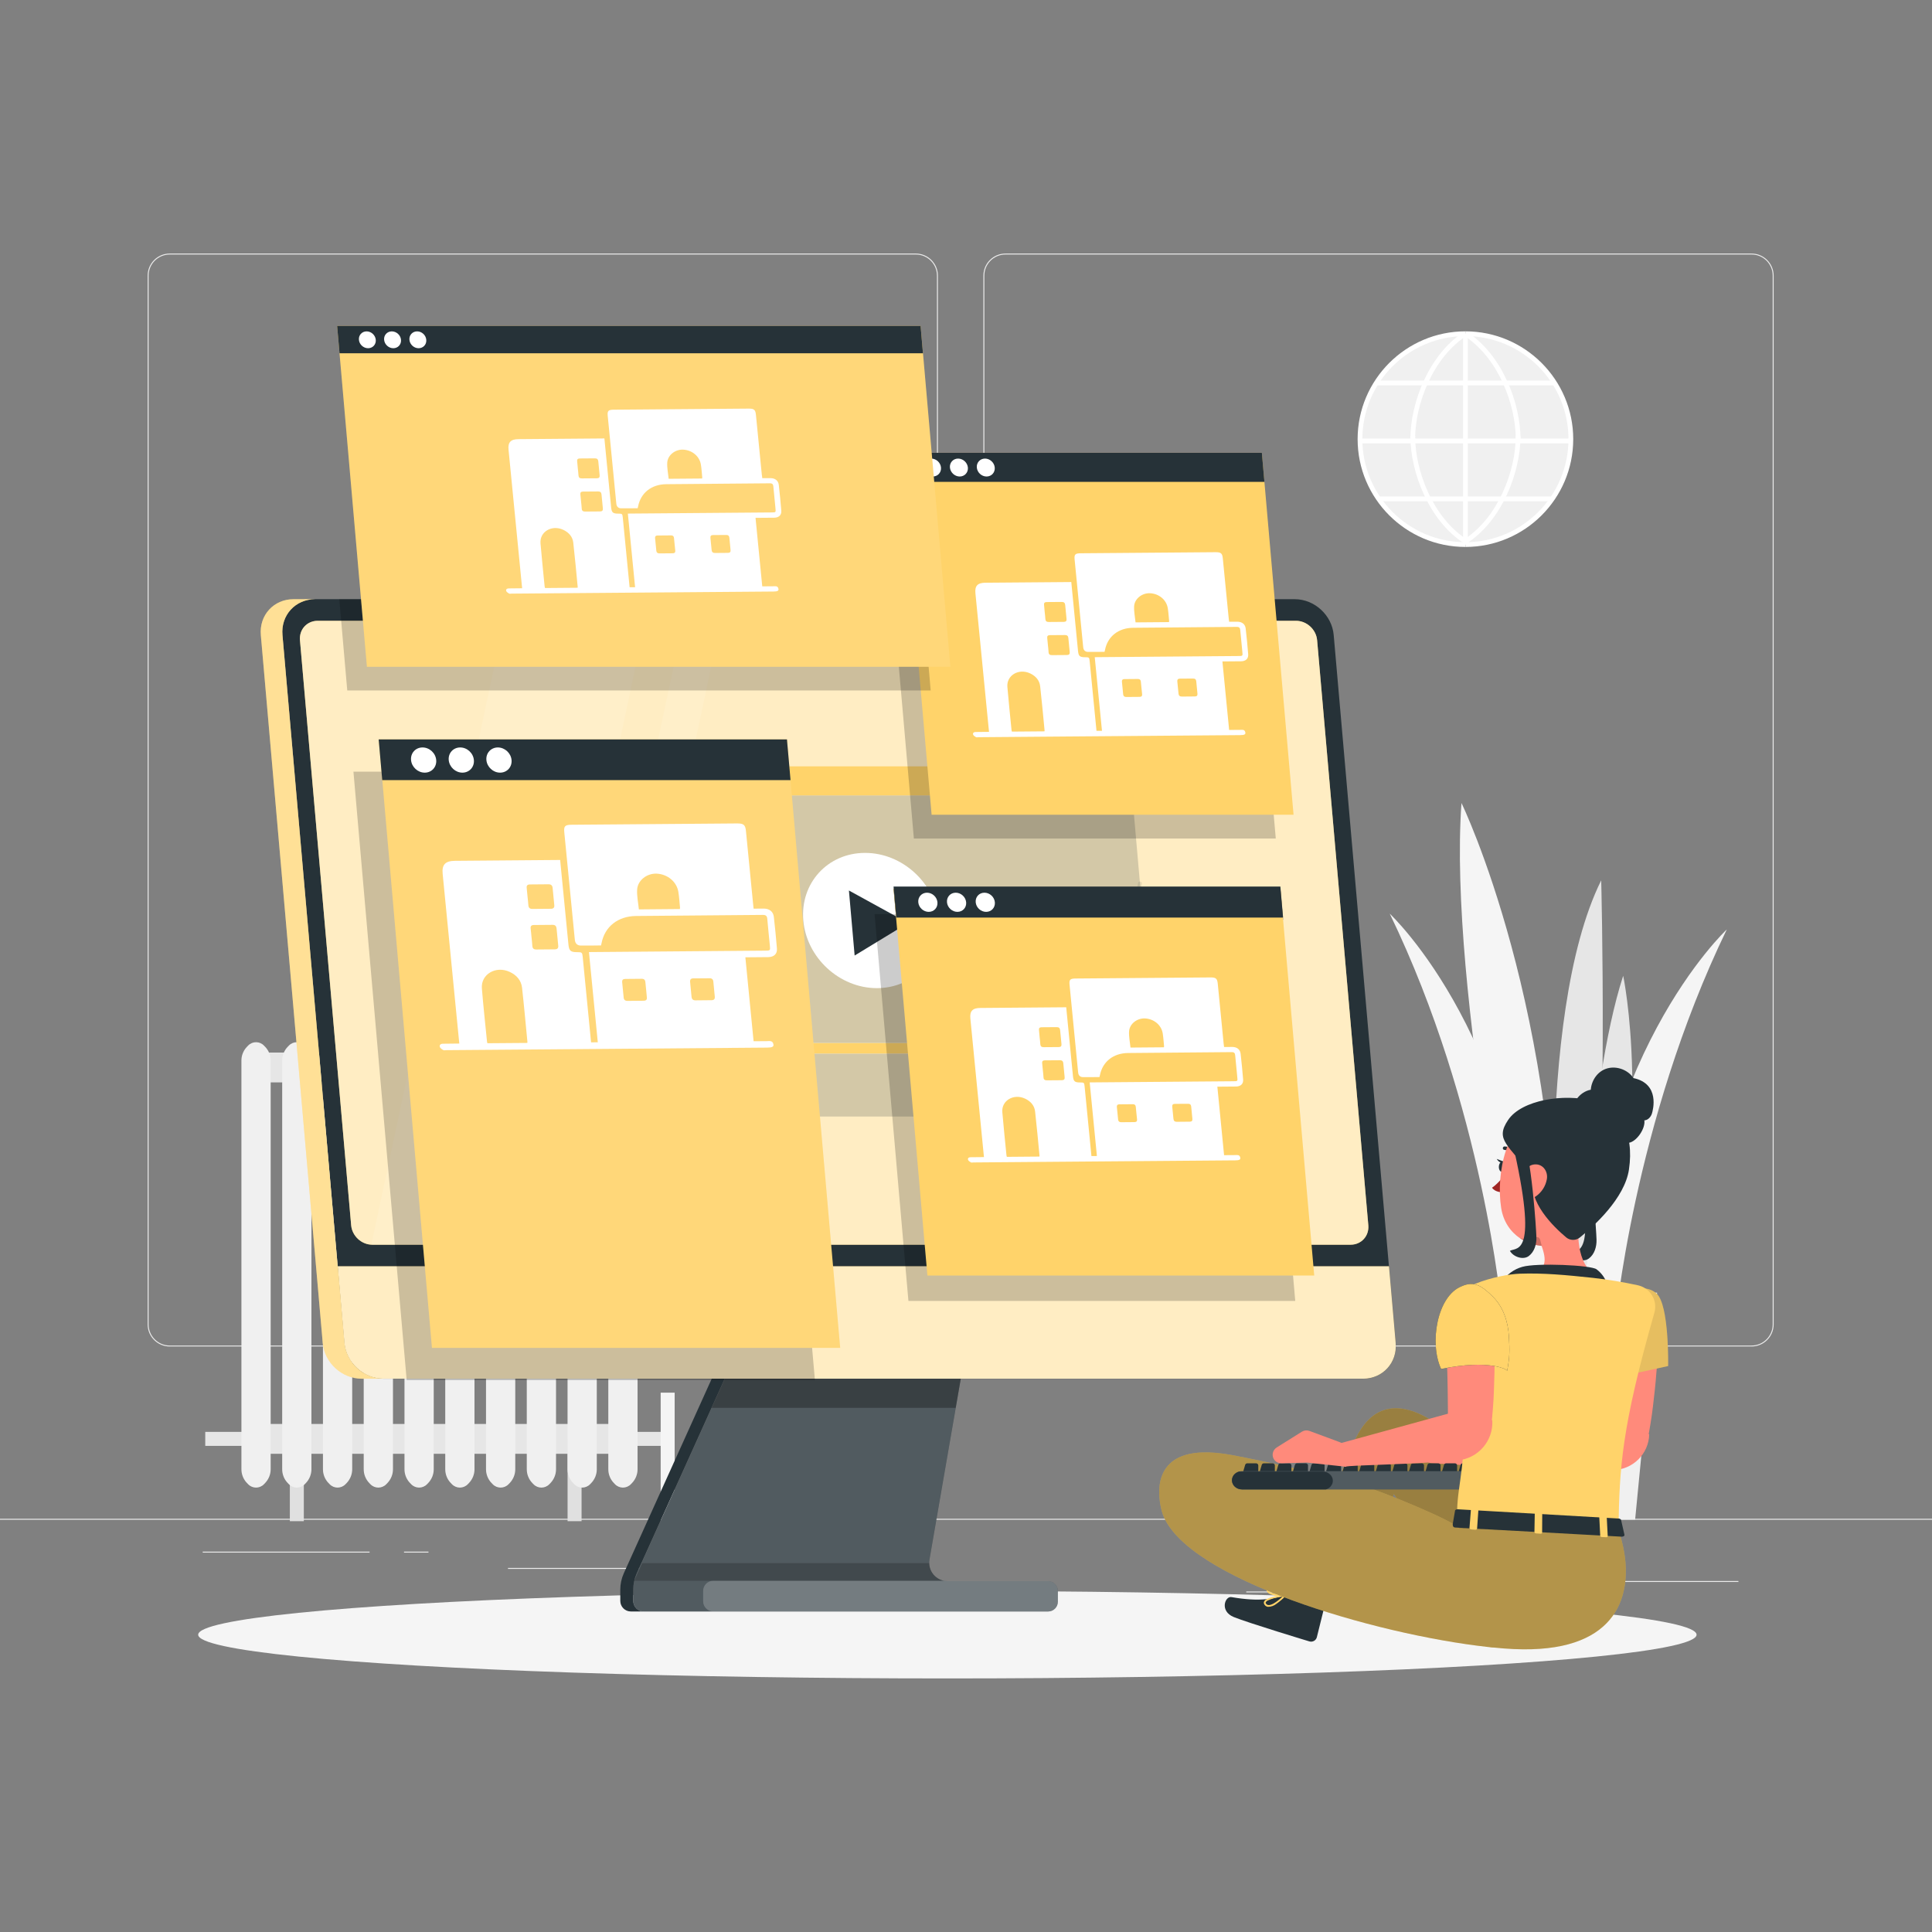 <?xml version="1.0" encoding="utf-8"?>
<!-- Generator: Adobe Illustrator 25.4.1, SVG Export Plug-In . SVG Version: 6.00 Build 0)  -->
<svg version="1.1" xmlns="http://www.w3.org/2000/svg" xmlns:xlink="http://www.w3.org/1999/xlink" x="0px" y="0px" width="500px"
	 height="500px" viewBox="0 0 500 500" style="enable-background:new 0 0 500 500;" xml:space="preserve">
<rect x="0" y="0" width="500" height="500" fill="#808080" stroke="none"/>
<style type="text/css">
	.st0{fill:#EBEBEB;}
	.st1{fill:#F0F0F0;}
	.st2{fill:#FFFFFF;}
	.st3{fill:#E6E6E6;}
	.st4{fill:#E0E0E0;}
	.st5{fill:#F5F5F5;}
	.st6{fill:#263238;}
	.st7{opacity:0.2;fill:#FFFFFF;}
	.st8{opacity:0.3;}
	.st9{fill:#FFD36A;}
	.st10{opacity:0.6;fill:#FFFFFF;}
	.st11{opacity:0.3;fill:#FFFFFF;}
	.st12{opacity:0.2;fill:#263238;}
	.st13{opacity:0.1;fill:#FFFFFF;stroke:#263238;stroke-linecap:round;stroke-linejoin:round;stroke-miterlimit:10;}
	.st14{opacity:0.1;}
	.st15{opacity:0.2;}
	.st16{opacity:0.1;fill:#FFFFFF;}
	.st17{fill:#FF8A7B;}
	.st18{opacity:0.2;enable-background:new    ;}
	.st19{opacity:0.4;enable-background:new    ;}
	.st20{fill:#A02624;}
</style>
<g id="Background_Simple">
</g>
<g id="Icons">
</g>
<g id="Device">
</g>
<g id="Character">
	<g>
		<g>
			<rect x="416.78" y="409.16" class="st0" width="33.12" height="0.25"/>
			<rect x="322.53" y="411.87" class="st0" width="8.69" height="0.25"/>
			<rect x="396.59" y="399.87" class="st0" width="19.19" height="0.25"/>
			<rect x="52.46" y="401.56" class="st0" width="43.19" height="0.25"/>
			<rect x="104.56" y="401.56" class="st0" width="6.33" height="0.25"/>
			<rect x="131.47" y="405.78" class="st0" width="93.68" height="0.25"/>
			<path class="st0" d="M237.01,348.47H43.92c-3.15,0-5.71-2.56-5.71-5.71V71.33c0-3.15,2.56-5.71,5.71-5.71h193.1
				c3.15,0,5.71,2.56,5.71,5.71v271.43C242.72,345.91,240.16,348.47,237.01,348.47z M43.92,65.87c-3.01,0-5.46,2.45-5.46,5.46
				v271.43c0,3.01,2.45,5.46,5.46,5.46h193.1c3.01,0,5.46-2.45,5.46-5.46V71.33c0-3.01-2.45-5.46-5.46-5.46H43.92z"/>
			<path class="st0" d="M453.31,348.47h-193.1c-3.15,0-5.71-2.56-5.71-5.71V71.33c0-3.15,2.56-5.71,5.71-5.71h193.1
				c3.15,0,5.71,2.56,5.71,5.71v271.43C459.02,345.91,456.46,348.47,453.31,348.47z M260.21,65.87c-3.01,0-5.46,2.45-5.46,5.46
				v271.43c0,3.01,2.45,5.46,5.46,5.46h193.1c3.01,0,5.46-2.45,5.46-5.46V71.33c0-3.01-2.45-5.46-5.46-5.46H260.21z"/>
			<rect x="0" y="393.06" class="st0" width="500" height="0.25"/>
		</g>
		<g>
			<g>
				<circle class="st1" cx="379.18" cy="113.66" r="27.28"/>
				<g>
					<g>
						<path class="st2" d="M379.25,141.55c-15.38,0-27.9-12.52-27.9-27.9c0-15.38,12.52-27.9,27.9-27.9v1.23
							c-14.71,0-26.67,11.96-26.67,26.67c0,14.71,11.96,26.67,26.67,26.67V141.55z"/>
					</g>
					<g>
						<g>
							<g>
								<path class="st2" d="M379.25,141.55v-1.23c14.71,0,26.67-11.96,26.67-26.67c0-14.71-11.97-26.67-26.67-26.67v-1.23
									c15.38,0,27.9,12.52,27.9,27.9C407.15,129.04,394.64,141.55,379.25,141.55z"/>
							</g>
							<g>
								<g>
									<path class="st2" d="M393.51,113.66h-1.23c0-9.04-4.59-21.14-13.36-26.77l0.66-1.03
										C388.73,91.72,393.51,104.28,393.51,113.66z"/>
								</g>
								<g>
									<path class="st2" d="M379.58,140.63l-0.66-1.03c8.77-5.63,13.36-17.73,13.36-26.77h1.23
										C393.51,122.2,388.73,134.76,379.58,140.63z"/>
								</g>
							</g>
							<g>
								<g>
									<path class="st2" d="M366.23,113.65H365c0-9.38,4.78-21.94,13.92-27.8l0.66,1.03C370.81,92.51,366.23,104.61,366.23,113.65
										z"/>
								</g>
								<g>
									<path class="st2" d="M378.92,140.62c-9.14-5.87-13.92-18.43-13.92-27.8h1.23c0,9.04,4.59,21.14,13.36,26.77L378.92,140.62z
										"/>
								</g>
							</g>
							<g>
								<rect x="378.64" y="86.37" class="st2" width="1.23" height="54.57"/>
							</g>
						</g>
					</g>
					<g>
						<g>
							<rect x="356.16" y="98.5" class="st2" width="46.19" height="1.23"/>
						</g>
						<g>
							<rect x="351.98" y="113.5" class="st2" width="54.54" height="1.23"/>
						</g>
						<g>
							<rect x="356.77" y="128.49" class="st2" width="44.97" height="1.23"/>
						</g>
					</g>
				</g>
			</g>
			<g>
				<g>
					<g>
						<rect x="53.12" y="370.57" class="st3" width="13.78" height="3.62"/>
						<rect x="160.04" y="370.57" class="st3" width="13.78" height="3.62"/>
					</g>
					<rect x="75.01" y="372.38" class="st4" width="3.62" height="21.3"/>
					<g>
						<rect x="64.85" y="272.4" class="st3" width="98.73" height="7.72"/>
						<rect x="64.85" y="368.52" class="st3" width="98.73" height="7.72"/>
						<g>
							<path class="st1" d="M68.62,383.8l-0.31,0.32c-1.12,1.16-2.97,1.16-4.09,0l-0.31-0.32c-0.92-0.95-1.43-2.23-1.43-3.55V274.46
								c0-1.32,0.51-2.6,1.43-3.55l0.31-0.32c1.12-1.16,2.97-1.16,4.09,0l0.31,0.32c0.92,0.95,1.43,2.23,1.43,3.55v105.79
								C70.05,381.57,69.53,382.84,68.62,383.8z"/>
							<path class="st1" d="M79.17,383.8l-0.31,0.32c-1.12,1.16-2.97,1.16-4.09,0l-0.31-0.32c-0.92-0.95-1.43-2.23-1.43-3.55V274.46
								c0-1.32,0.51-2.6,1.43-3.55l0.31-0.32c1.12-1.16,2.97-1.16,4.09,0l0.31,0.32c0.92,0.95,1.43,2.23,1.43,3.55v105.79
								C80.6,381.57,80.08,382.84,79.17,383.8z"/>
							<path class="st1" d="M89.72,383.8l-0.31,0.32c-1.12,1.16-2.97,1.16-4.09,0l-0.31-0.32c-0.92-0.95-1.43-2.23-1.43-3.55V274.46
								c0-1.32,0.51-2.6,1.43-3.55l0.31-0.32c1.12-1.16,2.97-1.16,4.09,0l0.31,0.32c0.92,0.95,1.43,2.23,1.43,3.55v105.79
								C91.15,381.57,90.64,382.84,89.72,383.8z"/>
							<path class="st1" d="M100.27,383.8l-0.31,0.32c-1.12,1.16-2.98,1.16-4.09,0l-0.31-0.32c-0.92-0.95-1.43-2.23-1.43-3.55
								V274.46c0-1.32,0.51-2.6,1.43-3.55l0.31-0.32c1.12-1.16,2.97-1.16,4.09,0l0.31,0.32c0.92,0.95,1.43,2.23,1.43,3.55v105.79
								C101.7,381.57,101.19,382.84,100.27,383.8z"/>
							<path class="st1" d="M110.82,383.8l-0.31,0.32c-1.12,1.16-2.97,1.16-4.09,0l-0.31-0.32c-0.92-0.95-1.43-2.23-1.43-3.55
								V274.46c0-1.32,0.51-2.6,1.43-3.55l0.31-0.32c1.12-1.16,2.97-1.16,4.09,0l0.31,0.32c0.92,0.95,1.43,2.23,1.43,3.55v105.79
								C112.25,381.57,111.74,382.84,110.82,383.8z"/>
							<path class="st1" d="M121.37,383.8l-0.31,0.32c-1.12,1.16-2.97,1.16-4.09,0l-0.31-0.32c-0.92-0.95-1.43-2.23-1.43-3.55
								V274.46c0-1.32,0.51-2.6,1.43-3.55l0.31-0.32c1.12-1.16,2.97-1.16,4.09,0l0.31,0.32c0.92,0.95,1.43,2.23,1.43,3.55v105.79
								C122.8,381.57,122.29,382.84,121.37,383.8z"/>
							<path class="st1" d="M131.92,383.8l-0.31,0.32c-1.12,1.16-2.97,1.16-4.09,0l-0.31-0.32c-0.92-0.95-1.43-2.23-1.43-3.55
								V274.46c0-1.32,0.51-2.6,1.43-3.55l0.31-0.32c1.12-1.16,2.98-1.16,4.09,0l0.31,0.32c0.92,0.95,1.43,2.23,1.43,3.55v105.79
								C133.35,381.57,132.84,382.84,131.92,383.8z"/>
							<path class="st1" d="M142.47,383.8l-0.31,0.32c-1.12,1.16-2.97,1.16-4.09,0l-0.31-0.32c-0.92-0.95-1.43-2.23-1.43-3.55
								V274.46c0-1.32,0.51-2.6,1.43-3.55l0.31-0.32c1.12-1.16,2.97-1.16,4.09,0l0.31,0.32c0.92,0.95,1.43,2.23,1.43,3.55v105.79
								C143.9,381.57,143.39,382.84,142.47,383.8z"/>
							<g>
								<rect x="146.89" y="372.38" class="st4" width="3.62" height="21.3"/>
							</g>
							<path class="st1" d="M153.02,383.8l-0.31,0.32c-1.12,1.16-2.97,1.16-4.09,0l-0.31-0.32c-0.92-0.95-1.43-2.23-1.43-3.55
								V274.46c0-1.32,0.51-2.6,1.43-3.55l0.31-0.32c1.12-1.16,2.97-1.16,4.09,0l0.31,0.32c0.92,0.95,1.43,2.23,1.43,3.55v105.79
								C154.45,381.57,153.94,382.84,153.02,383.8z"/>
							<path class="st1" d="M163.57,383.8l-0.31,0.32c-1.12,1.16-2.97,1.16-4.09,0l-0.31-0.32c-0.92-0.95-1.43-2.23-1.43-3.55
								V274.46c0-1.32,0.51-2.6,1.43-3.55l0.31-0.32c1.12-1.16,2.97-1.16,4.09,0l0.31,0.32c0.92,0.95,1.43,2.23,1.43,3.55v105.79
								C165,381.57,164.49,382.84,163.57,383.8z"/>
						</g>
					</g>
					<rect x="170.98" y="360.42" class="st5" width="3.62" height="33.07"/>
				</g>
				<g>
					<g>
						<path class="st5" d="M388.61,338.96c0,0-4.65-52.29-28.95-102.51c0,0,35.86,33.47,37.12,102.51H388.61z"/>
						<path class="st5" d="M394.27,347.06c0,0-19.51-91.03-16.04-139.24c0,0,26.11,53.66,24.85,134.78L394.27,347.06z"/>
						<path class="st3" d="M408.68,341.31c0,0,1.86-59.43,11.4-88.78c0,0,7.96,37.27-5.26,87.37L408.68,341.31z"/>
						<path class="st3" d="M403.07,342.6c0,0-6.29-79.25,11.32-114.77c0,0,1.89,72.01-2.52,114.77H403.07z"/>
					</g>
					<polygon class="st1" points="423.17,393.28 383.37,393.28 377.68,334.55 428.86,334.55 					"/>
					<path class="st5" d="M417.94,343.05c0,0,4.65-52.29,28.95-102.51c0,0-35.86,33.47-37.12,102.51H417.94z"/>
				</g>
			</g>
		</g>
		<ellipse id="_x3C_Path_x3E__1_" class="st5" cx="245.18" cy="423.06" rx="193.89" ry="11.32"/>
		<g>
			<g>
				<g>
					<path class="st6" d="M163.89,411.39v2.92c0,1.51,1.22,2.74,2.74,2.74h104.62c1.39,0,2.52-1.13,2.52-2.52v-2.81
						c0-1.39-1.13-2.52-2.52-2.52h-26.02c-2.96,0-5.2-2.66-4.69-5.58l9.13-52.72h-59.42l-25.44,56.3
						C164.2,408.51,163.89,409.94,163.89,411.39z"/>
					<path class="st7" d="M273.76,411.71v2.82c0,1.4-1.12,2.51-2.51,2.51H166.63c-1.51,0-2.75-1.24-2.75-2.73v-2.92
						c0-0.77,0.09-1.54,0.26-2.3c0.16-0.65,0.36-1.29,0.64-1.9l25.45-56.29h59.43l-9.13,52.71c-0.06,0.32-0.09,0.62-0.07,0.93
						c0.04,2.21,1.64,4.11,3.78,4.55c0.32,0.07,0.64,0.1,0.99,0.1h26.02C272.64,409.19,273.76,410.33,273.76,411.71z"/>
					<g>
						<g>
							<path class="st6" d="M161.43,407.19l25.44-56.3h3.36l-25.44,56.3c-0.6,1.32-0.9,2.75-0.9,4.2v2.92
								c0,1.51,1.22,2.74,2.74,2.74h-3.36c-1.51,0-2.74-1.22-2.74-2.74v-2.92C160.53,409.94,160.84,408.51,161.43,407.19z"/>
						</g>
					</g>
					<polygon class="st8" points="190.24,350.89 249.66,350.89 247.33,364.35 184.16,364.35 					"/>
				</g>
				<g>
					<g>
						<g>
							<path class="st6" d="M352.73,356.81H99.21c-5.12,0-9.63-4.15-10.08-9.27L73.1,164.34c-0.45-5.12,3.34-9.27,8.46-9.27h253.52
								c5.12,0,9.64,4.15,10.08,9.27l16.03,183.2C361.64,352.66,357.85,356.81,352.73,356.81z"/>
						</g>
						<path class="st9" d="M359.46,327.72l1.73,19.81c0.45,5.12-3.34,9.27-8.46,9.27H99.21c-5.12,0-9.63-4.15-10.08-9.27
							l-1.73-19.81H359.46z"/>
						<path class="st10" d="M359.46,327.72l1.73,19.81c0.45,5.12-3.34,9.27-8.46,9.27H99.21c-5.12,0-9.63-4.15-10.08-9.27
							l-1.73-19.81H359.46z"/>
					</g>
					<path class="st9" d="M96.34,322.13h253.19c2.78,0,4.83-2.25,4.59-5.03l-13.25-151.41c-0.24-2.78-2.69-5.03-5.47-5.03H82.22
						c-2.78,0-4.83,2.25-4.59,5.03L90.88,317.1C91.12,319.88,93.57,322.13,96.34,322.13z"/>
					<path class="st10" d="M96.34,322.13h253.19c2.78,0,4.83-2.25,4.59-5.03l-13.25-151.41c-0.24-2.78-2.69-5.03-5.47-5.03H82.22
						c-2.78,0-4.83,2.25-4.59,5.03L90.88,317.1C91.12,319.88,93.57,322.13,96.34,322.13z"/>
					<g>
						<path class="st9" d="M75.95,155.07h5.61c-5.12,0-8.91,4.15-8.46,9.27l16.03,183.2c0.45,5.12,4.96,9.27,10.08,9.27H93.6
							c-5.12,0-9.63-4.15-10.08-9.27L67.5,164.34C67.05,159.22,70.83,155.07,75.95,155.07z"/>
						<path class="st11" d="M75.95,155.07h5.61c-5.12,0-8.91,4.15-8.46,9.27l16.03,183.2c0.45,5.12,4.96,9.27,10.08,9.27H93.6
							c-5.12,0-9.63-4.15-10.08-9.27L67.5,164.34C67.05,159.22,70.83,155.07,75.95,155.07z"/>
					</g>
					<g>
						<g>
							<g>
								<polygon class="st12" points="300.31,288.96 159.62,288.96 152.34,205.84 293.03,205.84 								"/>
								<g>
									<path class="st2" d="M242.91,238.23c0.85,9.67-6.31,17.5-15.97,17.5c-9.67,0-18.19-7.84-19.04-17.5
										c-0.85-9.67,6.31-17.5,15.97-17.5C233.54,220.72,242.07,228.56,242.91,238.23z"/>
									<polygon class="st6" points="235.01,238.87 219.7,230.46 221.18,247.29 									"/>
								</g>
							</g>
							<g>
								<g>
									<polygon class="st2" points="297.02,272.65 160.05,272.65 159.81,269.95 296.78,269.95 									"/>
									<polygon class="st9" points="236.83,272.65 160.05,272.65 159.81,269.95 236.59,269.95 									"/>
								</g>
								<g>
									<g>
										<polygon class="st2" points="162.4,282.64 161.08,282.64 160.62,277.44 161.95,277.44 										"/>
										<polygon class="st2" points="164.71,282.64 163.39,282.64 162.94,277.44 164.26,277.44 										"/>
									</g>
									<g>
										<polygon class="st2" points="176.58,282.64 171.39,282.64 170.94,277.44 176.13,277.44 										"/>
										<polygon class="st2" points="183.47,280.04 187.74,277.44 188.19,282.64 										"/>
										<polygon class="st2" points="183.7,282.64 182.37,282.64 181.92,277.44 183.24,277.44 										"/>
										<g>
											<polygon class="st2" points="198.05,280.04 193.32,277.44 193.78,282.64 											"/>
											<polygon class="st2" points="198.27,282.64 199.6,282.64 199.14,277.44 197.82,277.44 											"/>
										</g>
										<g>
											<polygon class="st2" points="207.7,277.35 205.38,280.48 210.57,280.48 											"/>
											<polygon class="st2" points="210.86,282.73 210.75,281.41 205.37,281.41 205.48,282.73 											"/>
										</g>
									</g>
								</g>
								<g>
									<g>
										<path class="st2" d="M297.99,283.06h-10.02l-0.54-6.14h10.02L297.99,283.06z M288.74,282.21h8.32l-0.39-4.44h-8.31
											L288.74,282.21z"/>
									</g>
									<g>
										<polygon class="st2" points="280.59,283.06 278.57,283.06 278.41,281.26 279.26,281.19 279.34,282.21 280.59,282.21 
																					"/>
									</g>
									<g>
										<polygon class="st2" points="285.09,283.06 283.05,283.06 283.05,282.21 284.16,282.21 284.08,281.26 284.93,281.19 
																					"/>
									</g>
									<g>
										<polygon class="st2" points="283.87,278.88 283.78,277.77 282.59,277.77 282.59,276.92 284.55,276.92 284.72,278.8 
																					"/>
									</g>
									<g>
										<polygon class="st2" points="278.2,278.88 278.03,276.92 280.13,276.92 280.13,277.77 278.96,277.77 279.05,278.8 
																					"/>
									</g>
								</g>
							</g>
							<polyline class="st13" points="281.56,269.95 280.94,272.65 279.86,277.35 278.87,281.68 277.21,288.96 281.35,288.96 
								283.98,277.35 285.05,272.65 285.66,269.95 295.03,228.64 							"/>
							<path class="st13" d="M293.92,215.96"/>
						</g>
						<g>
							<polygon class="st9" points="293.04,205.84 152.34,205.84 151.69,198.33 292.38,198.33 							"/>
							<g>
								<path class="st2" d="M162.31,202.14c0.11,1.28-0.84,2.32-2.12,2.32s-2.41-1.04-2.52-2.32c-0.11-1.28,0.84-2.32,2.12-2.32
									C161.07,199.82,162.2,200.86,162.31,202.14z"/>
								<path class="st2" d="M169.27,202.14c0.11,1.28-0.84,2.32-2.12,2.32c-1.28,0-2.41-1.04-2.53-2.32
									c-0.11-1.28,0.84-2.32,2.12-2.32C168.02,199.82,169.15,200.86,169.27,202.14z"/>
								<path class="st2" d="M176.22,202.14c0.11,1.28-0.84,2.32-2.12,2.32c-1.28,0-2.41-1.04-2.52-2.32
									c-0.11-1.28,0.84-2.32,2.12-2.32C174.97,199.82,176.1,200.86,176.22,202.14z"/>
							</g>
						</g>
					</g>
					<g class="st14">
						<polygon class="st2" points="186.59,160.66 176.85,160.66 142.53,322.13 152.27,322.13 						"/>
						<polygon class="st2" points="132.69,322.13 167.01,160.66 130.42,160.66 96.1,322.13 						"/>
					</g>
				</g>
			</g>
			<path class="st7" d="M181.97,411.73v2.68c0,1.46,1.18,2.64,2.64,2.64h86.64c1.39,0,2.52-1.13,2.52-2.52v-2.81
				c0-1.39-1.13-2.52-2.52-2.52h-26.02c-0.34,0-0.66-0.03-0.97-0.1h-59.65C183.15,409.09,181.97,410.27,181.97,411.73z"/>
			<path class="st15" d="M164.16,409.09h80.1c-2.15-0.43-3.74-2.33-3.78-4.55H166.2L164.16,409.09z"/>
		</g>
		<g>
			<g>
				<polygon class="st6" points="332.06,238.02 231.96,238.02 231.25,229.99 331.36,229.99 				"/>
				<g>
					<path class="st2" d="M242.61,234.07c0.12,1.37-0.89,2.48-2.26,2.48c-1.37,0-2.58-1.11-2.7-2.48c-0.12-1.37,0.89-2.48,2.26-2.48
						C241.28,231.58,242.49,232.69,242.61,234.07z"/>
					<path class="st2" d="M250.04,234.07c0.12,1.37-0.89,2.48-2.26,2.48c-1.37,0-2.58-1.11-2.7-2.48c-0.12-1.37,0.89-2.48,2.26-2.48
						C248.71,231.58,249.92,232.69,250.04,234.07z"/>
					<path class="st2" d="M257.47,234.07c0.12,1.37-0.89,2.48-2.26,2.48c-1.37,0-2.58-1.11-2.7-2.48c-0.12-1.37,0.89-2.48,2.26-2.48
						C256.14,231.58,257.35,232.69,257.47,234.07z"/>
				</g>
			</g>
			<g>
				<g>
					<g>
						<g>
							<polygon class="st15" points="235.1,336.68 226.34,236.57 326.45,236.57 335.21,336.68 							"/>
						</g>
						<g>
							<polygon class="st9" points="340.12,330.1 240.01,330.1 231.25,229.99 331.36,229.99 							"/>
						</g>
					</g>
				</g>
			</g>
			<g>
				<polygon class="st6" points="332.06,237.47 231.96,237.47 231.25,229.44 331.36,229.44 				"/>
				<g>
					<path class="st2" d="M242.61,233.51c0.12,1.37-0.89,2.48-2.26,2.48c-1.37,0-2.58-1.11-2.7-2.48c-0.12-1.37,0.89-2.48,2.26-2.48
						C241.28,231.03,242.49,232.14,242.61,233.51z"/>
					<path class="st2" d="M250.04,233.51c0.12,1.37-0.89,2.48-2.26,2.48c-1.37,0-2.58-1.11-2.7-2.48c-0.12-1.37,0.89-2.48,2.26-2.48
						C248.71,231.03,249.92,232.14,250.04,233.51z"/>
					<path class="st2" d="M257.47,233.51c0.12,1.37-0.89,2.48-2.26,2.48c-1.37,0-2.58-1.11-2.7-2.48c-0.12-1.37,0.89-2.48,2.26-2.48
						C256.14,231.03,257.35,232.14,257.47,233.51z"/>
				</g>
			</g>
		</g>
		<g>
			<g>
				<g>
					<g>
						<polygon class="st15" points="236.51,217.01 228.31,123.34 321.98,123.34 330.17,217.01 						"/>
					</g>
					<g>
						<polygon class="st9" points="334.77,210.85 241.1,210.85 232.91,117.19 326.57,117.19 						"/>
					</g>
				</g>
				<g>
					<path class="st14" d="M284.04,144.44"/>
				</g>
			</g>
			<g>
				<polygon class="st6" points="327.23,124.7 233.56,124.7 232.91,117.19 326.57,117.19 				"/>
				<g>
					<path class="st2" d="M243.53,121c0.11,1.28-0.84,2.32-2.12,2.32s-2.41-1.04-2.52-2.32c-0.11-1.28,0.84-2.32,2.12-2.32
						S243.42,119.72,243.53,121z"/>
					<path class="st2" d="M250.49,121c0.11,1.28-0.84,2.32-2.12,2.32c-1.28,0-2.41-1.04-2.53-2.32c-0.11-1.28,0.84-2.32,2.12-2.32
						C249.24,118.68,250.37,119.72,250.49,121z"/>
					<path class="st2" d="M257.44,121c0.11,1.28-0.84,2.32-2.12,2.32c-1.28,0-2.41-1.04-2.52-2.32c-0.11-1.28,0.84-2.32,2.12-2.32
						C256.19,118.68,257.33,119.72,257.44,121z"/>
				</g>
			</g>
		</g>
		<g>
			<g>
				<g>
					<g class="st15">
						<polygon points="210.9,357.18 105.25,357.18 91.47,199.71 197.12,199.71 						"/>
					</g>
					<g>
						<polygon class="st9" points="217.44,348.83 111.79,348.83 98.02,191.36 203.66,191.36 						"/>
					</g>
					<g class="st14">
						<polygon class="st2" points="217.44,348.83 111.79,348.83 98.02,191.36 203.66,191.36 						"/>
					</g>
				</g>
			</g>
			<g>
				<polygon class="st6" points="204.59,201.89 98.92,201.89 98,191.36 203.66,191.36 				"/>
				<g>
					<path class="st2" d="M112.89,196.7c0.16,1.8-1.17,3.26-2.97,3.26c-1.8,0-3.38-1.46-3.54-3.26c-0.16-1.8,1.17-3.26,2.97-3.26
						S112.74,194.9,112.89,196.7z"/>
					<path class="st2" d="M122.64,196.7c0.16,1.8-1.17,3.26-2.97,3.26c-1.8,0-3.38-1.46-3.54-3.26c-0.16-1.8,1.17-3.26,2.97-3.26
						S122.48,194.9,122.64,196.7z"/>
					<path class="st2" d="M132.39,196.7c0.16,1.8-1.17,3.26-2.97,3.26c-1.8,0-3.38-1.46-3.54-3.26c-0.16-1.8,1.17-3.26,2.97-3.26
						C130.65,193.45,132.23,194.9,132.39,196.7z"/>
				</g>
			</g>
		</g>
		<g>
			<g>
				<g>
					<polygon class="st15" points="240.86,178.69 89.87,178.69 87.81,155.07 238.8,155.07 					"/>
					<polygon class="st9" points="245.96,172.56 94.96,172.56 87.25,84.35 238.25,84.35 					"/>
					<polygon class="st16" points="245.96,172.56 94.96,172.56 87.25,84.35 238.25,84.35 					"/>
				</g>
			</g>
			<g>
				<polygon class="st6" points="238.86,91.42 87.87,91.42 87.25,84.35 238.25,84.35 				"/>
				<g>
					<path class="st2" d="M97.25,87.94c0.11,1.21-0.79,2.18-1.99,2.18c-1.21,0-2.27-0.98-2.37-2.18c-0.11-1.21,0.79-2.18,1.99-2.18
						S97.14,86.73,97.25,87.94z"/>
					<path class="st2" d="M103.78,87.94c0.11,1.21-0.79,2.18-1.99,2.18c-1.21,0-2.27-0.98-2.38-2.18c-0.11-1.21,0.79-2.18,1.99-2.18
						S103.68,86.73,103.78,87.94z"/>
					<path class="st2" d="M110.32,87.94c0.11,1.21-0.79,2.18-1.99,2.18c-1.21,0-2.27-0.98-2.37-2.18c-0.11-1.21,0.79-2.18,1.99-2.18
						C109.15,85.75,110.22,86.73,110.32,87.94z"/>
				</g>
			</g>
		</g>
		<g>
			<g>
				<g>
					<g>
						<g>
							<g>
								<polygon class="st17" points="348.3,405.37 341.09,398.29 332.08,418.22 337.36,421.64 								"/>
								<polygon class="st18" points="346.85,407.51 343.31,412.78 336.11,409.28 339.81,401.09 								"/>
							</g>
							<g>
								<g>
									<path class="st9" d="M386.02,426.27c-0.05,0-0.1-0.01-0.15-0.01c-2.78-0.22-5.37-1.57-7.09-3.77
										c-7.31-9.33-11.56-23.43-16.21-32.69c-0.58-1.16-1.19-2.23-1.86-3.16c-0.17,0.71-0.38,1.43-0.64,2.16
										c-4.28,12.67-13.16,21.75-13.16,21.75l-9.26-6.18c0,0,11.57-28.48,12.82-31.28c10.12-22.79,34.51,4.9,43.56,21.15
										c1.43,2.55,2.53,4.85,3.24,6.66l21.64,0.71C420.45,414.03,414.9,428.54,386.02,426.27z"/>
								</g>
								<g class="st19">
									<path d="M386.02,426.27c-0.01,0-0.03,0-0.04,0c-2.85-0.22-5.51-1.61-7.27-3.86c-7.27-9.33-11.51-23.38-16.14-32.61
										c-0.58-1.16-1.19-2.23-1.86-3.16c-0.17,0.71-0.38,1.43-0.64,2.16c-4.28,12.67-13.16,21.75-13.16,21.75l-9.26-6.18
										c0,0,11.57-28.48,12.82-31.28c10.12-22.79,34.51,4.9,43.56,21.15c1.43,2.55,2.53,4.85,3.24,6.66l21.64,0.71
										C420.45,414.03,414.9,428.54,386.02,426.27z"/>
								</g>
							</g>
							<polygon class="st6" points="351.93,407.6 338.42,400.1 336.71,404.8 348.36,411.8 							"/>
							<g>
								<path class="st6" d="M332.97,412.7c-3.14,1.02-6.7,1.94-14.27,0.63c-1.68-0.3-3.12,3.65,0.6,5.16
									c3.72,1.51,19.53,6.3,19.59,6.31c0.82,0.23,1.67-0.24,1.9-1.06l2.07-8.34c0.08-0.38-0.13-0.77-0.5-0.91l-7.74-1.75
									C334.1,412.54,333.52,412.52,332.97,412.7z"/>
							</g>
							<path class="st9" d="M332.7,413.06c0.07-0.07,0.08-0.17,0.04-0.26c-0.04-0.09-0.13-0.14-0.23-0.12
								c-0.49,0.05-4.74,0.57-5.35,1.77c-0.11,0.23-0.11,0.49,0.02,0.71c0.18,0.38,0.54,0.63,0.95,0.69c0.82,0,1.62-0.29,2.26-0.82
								C331.22,414.44,331.99,413.78,332.7,413.06z M327.86,414.31c1.27-0.6,2.64-0.97,4.04-1.1c-1.56,1.48-2.91,2.28-3.69,2.18
								c-0.27-0.04-0.5-0.21-0.62-0.45c-0.06-0.09-0.06-0.2-0.01-0.29c0.08-0.12,0.18-0.23,0.31-0.31L327.86,414.31z"/>
							<path class="st9" d="M332.77,412.95c0.03-0.07,0.02-0.16-0.03-0.22c-0.07-0.09-1.7-2.1-3.26-2.25
								c-0.45-0.05-0.91,0.09-1.25,0.38c-0.49,0.4-0.49,0.79-0.35,1.01c0.46,1,3.49,1.44,4.72,1.23c0.03-0.01,0.06-0.03,0.08-0.05
								C332.72,413.01,332.75,412.99,332.77,412.95z M328.58,411.12c0.24-0.18,0.54-0.25,0.84-0.22c1.02,0.1,2.15,1.2,2.66,1.76
								c-1.35,0.06-3.53-0.42-3.81-1.02c-0.02-0.04-0.1-0.2,0.23-0.46l0.11-0.08L328.58,411.12z"/>
						</g>
						<g>
							<path class="st9" d="M389.21,426.62c-1.29-0.1-2.64-0.23-4.02-0.37c-29.53-3.25-78.37-17.73-84.3-34.45
								c0,0-7-19.99,18.23-15.18c7.65,1.46,21.12,4.36,33.24,7.81c5.26,1.48,24.29,9.36,25.28,11.12l16.93,0.75l24.74,1.11
								c0.56,1.8,0.98,3.73,1.24,5.73C422.01,414.97,416.72,428.79,389.21,426.62z"/>
						</g>
						<g class="st8">
							<path d="M389.21,426.62c-1.29-0.1-2.64-0.23-4.02-0.37c-29.53-3.25-78.37-17.73-84.3-34.45c0,0-7-19.99,18.23-15.18
								c7.65,1.46,21.12,4.36,33.24,7.81c5.26,1.48,24.29,9.36,25.28,11.12l16.93,0.75l24.74,1.11c0.56,1.8,0.98,3.73,1.24,5.73
								C422.01,414.97,416.72,428.79,389.21,426.62z"/>
						</g>
					</g>
					<g>
						<g id="freepik--Character--inject-578_1_">
							<path class="st6" d="M406.13,292.68c8.09,33.37,2.21,30.62,0.19,31.66c0.88,1.59,3.44,2.44,4.89,1.35
								c1.45-1.09,2.02-3.04,1.97-4.86c-0.04-1.82-1.18-20.91-3.96-28.04c-0.24-0.61-0.56-1.27-1.15-1.55
								C407.47,290.96,405.98,292.04,406.13,292.68z"/>
							<path class="st17" d="M398.84,322.03c1.47,4.25,1.85,6.77-4.29,8.81c0,0-6.96,9.88,3.03,23.53
								c5.76-7.76,10.6-16.16,14.43-25.04c-4.25-3.41-3.85-11.68-3.24-17.38L398.84,322.03z"/>
							<path class="st6" d="M388.69,331.75c1.23-1.9,3.11-3.28,5.28-3.89c3.72-1.08,17.89-0.45,19.22,0.64
								c1.38,1.03,2.38,2.49,2.83,4.15L388.69,331.75z"/>
							<path class="st18" d="M415.71,349.62c1.3,3.37,2.93,6.59,4.87,9.64l7.18-4.73c-0.65-1.33-1.42-2.6-2.3-3.8
								C422.3,346.82,418.61,347.52,415.71,349.62z"/>
							<g>
								<g>
									<g>
										<path class="st17" d="M415.8,369.81c0,0,0.35-4.47,0.53-7.21c0.18-2.74,0.36-5.48,0.45-8.23c0.1-2.75,0.16-5.52,0.24-8.27
											c0.02-0.74,0.04-1.48,0.05-2.22c0.05-3.36,2.7-6.11,6.06-6.24l0,0c3.81-0.15,6.89,3.08,6.55,6.88
											c-0.39,4.32-0.9,9.15-1.02,10.83c-0.2,2.88-0.54,5.75-0.88,8.64c-0.34,2.88-0.83,5.77-1.37,8.65l-0.24,0.93L415.8,369.81z
											"/>
									</g>
								</g>
								<path class="st17" d="M387.84,373.9l-8.34-3.9c-0.7-0.33-1.51-0.31-2.19,0.04l-7.69,3.97c-0.67,0.35-1.15,0.98-1.3,1.73l0,0
									c-0.29,1.48,0.8,2.88,2.3,2.96l7.39,0.4l11.11,2.13C389.12,381.22,392.9,376.26,387.84,373.9z"/>
								<path class="st17" d="M416.66,368.49l-28.82,5.41c0,0,0.31,7.83,1.29,7.32c0.66-0.35,17.45-0.63,28.33-0.78
									c5.1-0.07,9.23-4.16,9.36-9.25l0,0L416.66,368.49z"/>
							</g>
							<g>
								<path class="st9" d="M415.34,339.6c-3.41,4.45-0.65,17.65-0.65,17.65l17.02-3.72c0,0,0.32-15.85-3.01-18.78
									C424.9,331.41,418.84,334.97,415.34,339.6z"/>
							</g>
							<g class="st14">
								<path d="M415.34,339.6c-3.41,4.45-0.65,17.65-0.65,17.65l17.02-3.72c0,0,0.32-15.85-3.01-18.78
									C424.9,331.41,418.84,334.97,415.34,339.6z"/>
							</g>
							<g>
								<g>
									<g>
										<path class="st6" d="M381.99,382.77h3.1c0.33,0,0.59-0.24,0.59-0.54v-2.99c0-0.3-0.27-0.54-0.59-0.54h-2.23
											c-0.27,0-0.5,0.16-0.57,0.4l-0.88,2.99C381.32,382.43,381.6,382.77,381.99,382.77z"/>
										<path class="st6" d="M377.7,382.77h3.1c0.33,0,0.59-0.24,0.59-0.54v-2.99c0-0.3-0.27-0.54-0.59-0.54h-2.23
											c-0.27,0-0.5,0.16-0.57,0.4l-0.88,2.99C377.03,382.43,377.31,382.77,377.7,382.77z"/>
										<path class="st6" d="M373.41,382.77h3.1c0.33,0,0.59-0.24,0.59-0.54v-2.99c0-0.3-0.27-0.54-0.59-0.54h-2.23
											c-0.27,0-0.5,0.16-0.57,0.4l-0.88,2.99C372.74,382.43,373.02,382.77,373.41,382.77z"/>
										<path class="st6" d="M369.12,382.77h3.1c0.33,0,0.59-0.24,0.59-0.54v-2.99c0-0.3-0.27-0.54-0.59-0.54H370
											c-0.27,0-0.5,0.16-0.57,0.4l-0.88,2.99C368.45,382.43,368.74,382.77,369.12,382.77z"/>
										<path class="st6" d="M364.84,382.77h3.1c0.33,0,0.59-0.24,0.59-0.54v-2.99c0-0.3-0.27-0.54-0.59-0.54h-2.23
											c-0.27,0-0.5,0.16-0.57,0.4l-0.88,2.99C364.16,382.43,364.45,382.77,364.84,382.77z"/>
										<path class="st6" d="M360.55,382.77h3.1c0.33,0,0.59-0.24,0.59-0.54v-2.99c0-0.3-0.27-0.54-0.59-0.54h-2.23
											c-0.27,0-0.5,0.16-0.57,0.4l-0.88,2.99C359.88,382.43,360.16,382.77,360.55,382.77z"/>
										<path class="st6" d="M356.26,382.77h3.1c0.33,0,0.59-0.24,0.59-0.54v-2.99c0-0.3-0.27-0.54-0.59-0.54h-2.23
											c-0.27,0-0.5,0.16-0.57,0.4l-0.88,2.99C355.59,382.43,355.87,382.77,356.26,382.77z"/>
										<path class="st6" d="M351.97,382.77h3.1c0.33,0,0.59-0.24,0.59-0.54v-2.99c0-0.3-0.27-0.54-0.59-0.54h-2.23
											c-0.27,0-0.5,0.16-0.57,0.4l-0.88,2.99C351.3,382.43,351.58,382.77,351.97,382.77z"/>
										<path class="st6" d="M347.68,382.77h3.1c0.33,0,0.59-0.24,0.59-0.54v-2.99c0-0.3-0.27-0.54-0.59-0.54h-2.23
											c-0.27,0-0.5,0.16-0.57,0.4l-0.88,2.99C347.01,382.43,347.29,382.77,347.68,382.77z"/>
										<path class="st6" d="M343.39,382.77h3.1c0.33,0,0.59-0.24,0.59-0.54v-2.99c0-0.3-0.27-0.54-0.59-0.54h-2.23
											c-0.27,0-0.5,0.16-0.57,0.4l-0.88,2.99C342.72,382.43,343.01,382.77,343.39,382.77z"/>
										<path class="st6" d="M339.11,382.77h3.1c0.33,0,0.59-0.24,0.59-0.54v-2.99c0-0.3-0.27-0.54-0.59-0.54h-2.23
											c-0.27,0-0.5,0.16-0.57,0.4l-0.88,2.99C338.43,382.43,338.72,382.77,339.11,382.77z"/>
										<path class="st6" d="M334.82,382.77h3.1c0.33,0,0.59-0.24,0.59-0.54v-2.99c0-0.3-0.27-0.54-0.59-0.54h-2.23
											c-0.27,0-0.5,0.16-0.57,0.4l-0.88,2.99C334.15,382.43,334.43,382.77,334.82,382.77z"/>
										<path class="st6" d="M330.53,382.77h3.1c0.33,0,0.59-0.24,0.59-0.54v-2.99c0-0.3-0.27-0.54-0.59-0.54h-2.23
											c-0.27,0-0.5,0.16-0.57,0.4l-0.88,2.99C329.86,382.43,330.14,382.77,330.53,382.77z"/>
										<path class="st6" d="M326.24,382.77h3.1c0.33,0,0.59-0.24,0.59-0.54v-2.99c0-0.3-0.27-0.54-0.59-0.54h-2.23
											c-0.27,0-0.5,0.16-0.57,0.4l-0.88,2.99C325.57,382.43,325.85,382.77,326.24,382.77z"/>
										<path class="st6" d="M321.95,382.77h3.1c0.33,0,0.59-0.24,0.59-0.54v-2.99c0-0.3-0.27-0.54-0.59-0.54h-2.23
											c-0.27,0-0.5,0.16-0.57,0.4l-0.88,2.99C321.28,382.43,321.56,382.77,321.95,382.77z"/>
									</g>
									<path class="st6" d="M318.83,383.1c0,1.3,1.17,2.36,2.58,2.36h64.21c1.43,0,2.58-1.05,2.58-2.36
										c0-0.65-0.29-1.25-0.75-1.67c-0.45-0.41-1.08-0.67-1.77-0.69h-64.27c-0.25,0-0.49,0.03-0.71,0.09
										C319.62,381.12,318.83,382.02,318.83,383.1z"/>
								</g>
								<path class="st7" d="M318.83,383.1c0,1.3,1.17,2.36,2.58,2.36h64.21c1.43,0,2.58-1.05,2.58-2.36c0-0.65-0.29-1.25-0.75-1.67
									c-0.45-0.41-1.08-0.67-1.77-0.69h-64.27c-0.25,0-0.49,0.03-0.71,0.09C319.62,381.12,318.83,382.02,318.83,383.1z"/>
								<path class="st6" d="M318.83,383.1c0,1.3,1.17,2.36,2.58,2.36h21.74c1.04-0.31,1.79-1.2,1.79-2.25
									c0-0.15-0.01-0.29-0.04-0.42c-0.1-0.48-0.35-0.92-0.73-1.25c-0.16-0.15-0.35-0.27-0.55-0.39c-0.1-0.05-0.2-0.09-0.3-0.14
									c-0.31-0.11-0.64-0.17-0.99-0.17H320.7C319.62,381.12,318.83,382.02,318.83,383.1z"/>
							</g>
							<path class="st9" d="M393.33,329.63c6.2-0.21,11.93,0.34,18.92,1.08c3.91,0.44,7.79,1.08,11.64,1.92
								c0.12,0.03,0.24,0.06,0.35,0.09c3.02,0.86,4.77,4,3.91,7.02c-8.51,29.84-9.03,40.05-9.29,56.07l-41.64-2.4
								c-0.7-6.71,2.17-13.55,1.35-23.59c-2.09-25.63-4.64-24.87-3.94-29.86C373.97,332.98,388.24,329.79,393.33,329.63z"/>
							<path class="st6" d="M388.93,300.55c-0.5-0.04-0.96,0.54-1.02,1.3c-0.06,0.77,0.3,1.41,0.79,1.45
								c0.5,0.04,0.96-0.51,1.02-1.3C389.78,301.25,389.42,300.6,388.93,300.55z"/>
							<path class="st6" d="M387.36,299.93l1.78,0.68C388.18,301.44,387.36,299.93,387.36,299.93z"/>
							<path class="st20" d="M388.66,308.55c0,0-1.77-0.01-2.52-1.17c1.78-1.17,3.85-4.04,3.85-4.04L388.66,308.55z"/>
							<path class="st6" d="M389.34,297.6c1.14,0.05,2.19,0.65,2.82,1.61c0.01,0.03,0.03,0.05,0.04,0.08
								c0.14,0.21,0.42,0.26,0.63,0.12c0.21-0.14,0.26-0.42,0.12-0.63c-0.77-1.23-2.09-2-3.54-2.08c-0.25-0.02-0.46,0.17-0.48,0.42
								c-0.01,0.16,0.06,0.31,0.19,0.4C389.18,297.56,389.26,297.59,389.34,297.6z"/>
							<path class="st17" d="M415.68,301.4c-1.36,9.31-1.72,13.29-6.85,17.71c-3,2.58-6.51,3.6-9.77,3.34
								c-0.02,0-0.05-0.01-0.07-0.01c-1.06-0.09-2.1-0.32-3.08-0.68c-0.86-0.32-1.67-0.73-2.44-1.23l0-0.01
								c-2.56-1.69-4.45-4.42-4.98-7.98c-1.32-8.6,1.11-22.39,10.58-25.36c6.76-2.17,13.99,1.57,16.15,8.33
								C415.83,297.41,415.99,299.43,415.68,301.4z"/>
							<path class="st6" d="M405.33,320.24c1.02,0.85,2.5,0.86,3.54,0.02c3.61-2.92,11.59-10.12,12.7-17.57
								c1.44-9.68-2.42-15.87-9.55-17.8c-7.13-1.93-18.21-0.27-21.72,4.96c-3.52,5.23,0.05,6.25,6.47,14.9
								C395.35,310.99,402.03,317.47,405.33,320.24z"/>
							<path class="st17" d="M396.79,301.4c-2.31,0.45-3.26,3.63-3.17,5.69c0.08,2.29,1.85,3.89,3.85,2.53
								c1.5-1.04,2.52-2.62,2.85-4.42C400.71,303.01,399.1,300.95,396.79,301.4z"/>
							<path class="st6" d="M418.84,392.99l-41.56-2.39c-0.41-0.02-0.76,0.18-0.73,0.44l-0.59,3.42c0,0.63,0.24,0.83,0.62,0.86
								l43.1,2.37c0.47,0.02,0.84-0.25,0.71-0.55l-0.86-3.81C419.37,393.11,419.11,392.98,418.84,392.99z"/>
							<path class="st9" d="M414.14,397.49l-0.25-4.88c-0.01-0.14,0.17-0.22,0.39-0.24l1.13,0.07c0.22,0.01,0.41,0.14,0.42,0.29
								l0.25,4.87c0.01,0.15-0.17,0.22-0.39,0.24l-1.13-0.06C414.34,397.78,414.15,397.63,414.14,397.49z"/>
							<path class="st9" d="M380.3,395.47l0.38-4.89c0.01-0.15,0.22-0.36,0.45-0.35l1.09,0.1c0.22,0.04,0.39,0.25,0.39,0.39
								l-0.34,4.89c-0.01,0.14-0.21,0.3-0.43,0.29l-1.15-0.09C380.46,395.77,380.29,395.62,380.3,395.47z"/>
							<path class="st9" d="M397.11,396.52l0.09-5.15c0-0.15,0.19-0.21,0.41-0.21l1.12,0.14c0.22,0.03,0.4,0.17,0.4,0.31l-0.03,5.11
								c-0.01,0.14-0.19,0.2-0.41,0.2l-1.18-0.08C397.29,396.8,397.1,396.68,397.11,396.52z"/>
						</g>
					</g>
					<g>
						<g>
							<g>
								<path class="st17" d="M374.73,367.09c0,0-0.02-4.65-0.07-7.5c-0.05-2.84-0.1-5.7-0.24-8.54c-0.13-2.85-0.31-5.72-0.46-8.57
									c-0.04-0.76-0.09-1.53-0.14-2.3c-0.24-3.48,2.27-6.54,5.73-6.97l0,0c3.93-0.49,7.39,2.59,7.36,6.54
									c-0.03,4.5-0.14,9.54-0.12,11.28c0.04,2.99-0.06,5.99-0.17,9c-0.1,3.01-0.36,6.03-0.68,9.05l-0.17,0.98L374.73,367.09z"/>
							</g>
						</g>
						<path class="st17" d="M346.57,373.17l-7.7-2.85c-0.64-0.24-1.36-0.16-1.94,0.2l-6.53,4.09c-0.57,0.36-0.95,0.96-1.03,1.63l0,0
							c-0.15,1.34,0.92,2.5,2.26,2.46l6.59-0.19l10.03,1.07C348.26,379.58,351.25,374.9,346.57,373.17z"/>
						<path class="st17" d="M375.49,365.65l-29.32,8.06c0,0,1.12,6.48,2.08,5.87c0.65-0.41,17.86-0.56,29.08-1.65
							c5.26-0.51,9.18-5.08,8.88-10.36l0,0L375.49,365.65z"/>
					</g>
					<g>
						<g>
							<path class="st6" d="M378.24,332.9c-6.34,2.51-8.37,14.75-5.28,21.38c12.6-2.55,17.23,0.17,17.09,0.5
								c0.68-3.67,0.67-5.24,0.45-8.97s-1.44-7.53-4.09-10.17C383.77,333.01,381.64,331.34,378.24,332.9z"/>
						</g>
						<path class="st9" d="M378.24,332.9c-6.34,2.51-8.37,14.75-5.28,21.38c12.6-2.55,17.23,0.17,17.09,0.5
							c0.68-3.67,0.67-5.24,0.45-8.97s-1.44-7.53-4.09-10.17C383.77,333.01,381.64,331.34,378.24,332.9z"/>
					</g>
				</g>
				<path class="st18" d="M398.99,322.43c-1.06-0.09-2.1-0.32-3.08-0.68c-0.86-0.32-1.67-0.73-2.44-1.23l0-0.01
					c-0.01-0.03-0.02-0.05-0.03-0.07c1.17,0.37,2.47,0.33,3.63-0.09c0.33-0.13,0.69-0.28,1.02-0.14c0.35,0.15,0.49,0.57,0.58,0.94
					C398.78,321.58,398.88,322.02,398.99,322.43z"/>
			</g>
			<path class="st6" d="M390.57,292.05c8.09,33.37,2.21,30.62,0.19,31.66c0.88,1.59,3.44,2.44,4.89,1.35
				c1.45-1.09,2.02-3.04,1.97-4.86c-0.04-1.82-1.18-20.91-3.96-28.04c-0.24-0.61-0.56-1.27-1.15-1.55
				C391.91,290.33,390.42,291.41,390.57,292.05z"/>
			<path class="st6" d="M421.53,295.76c-1.37,1.37-3.66,0.92-5.5,0.34c-1.96-0.62-3.93-1.29-5.62-2.46
				c-1.69-1.16-3.1-2.89-3.44-4.91c-0.5-2.99,1.74-6.17,4.72-6.71c0.21-2.54,1.87-4.89,4.34-5.54s5.29,0.41,6.71,2.53
				c6.92,1.47,5.05,8.31,4.77,9.19s-1.02,1.7-1.95,1.75C425.86,292.03,423.61,295.43,421.53,295.76z"/>
		</g>
	</g>
	<g>
		<path class="st2" d="M195.03,235.16c0.97-0.01,1.81-0.03,2.66-0.02c1.44,0.02,2.43,0.79,2.58,2.15c0.31,2.73,0.58,5.46,0.8,8.19
			c0.11,1.38-0.76,2.2-2.23,2.22c-1.96,0.03-3.93,0.04-5.94,0.05c0.71,7.26,1.41,14.44,2.13,21.72c1.12-0.01,2.23-0.03,3.34-0.02
			c0.69,0.01,1.57-0.26,1.79,0.8c0.13,0.64-0.31,0.86-1.59,0.87c-20.09,0.16-40.18,0.32-60.26,0.48c-7.6,0.06-15.2,0.12-22.8,0.18
			c-0.27,0-0.58,0.09-0.78-0.02c-0.35-0.19-0.78-0.47-0.89-0.79c-0.18-0.51,0.18-0.84,0.74-0.85c1.15-0.03,2.3-0.03,3.44-0.04
			c0.23,0,0.47,0,0.85-0.01c-0.04-0.38-0.07-0.73-0.11-1.07c-1.4-14.28-2.8-28.57-4.2-42.85c-0.23-2.39,0.68-3.35,3.2-3.37
			c8.69-0.07,17.38-0.14,26.07-0.21c0.35,0,0.69-0.01,1.14-0.01c0.04,0.41,0.07,0.73,0.1,1.06c0.68,6.93,1.36,13.87,2.04,20.8
			c0.16,1.66,0.56,2.01,2.3,2c1.18,0,1.28,0.08,1.39,1.18c0.69,7.04,1.38,14.09,2.07,21.13c0.03,0.33,0.06,0.65,0.1,1.03
			c0.6,0,1.12-0.01,1.74-0.01c-0.76-7.75-1.52-15.5-2.29-23.35c0.44,0,0.79-0.01,1.13-0.01c14.82-0.12,29.63-0.24,44.45-0.36
			c1.36-0.01,1.37-0.02,1.24-1.32c-0.22-2.28-0.47-4.57-0.66-6.85c-0.06-0.76-0.3-1.09-1.19-1.08c-10.93,0.11-21.85,0.18-32.78,0.28
			c-4.7,0.05-8.09,2.75-8.93,7.03c-0.04,0.18-0.08,0.36-0.13,0.59c-1.78,0.01-3.54,0.07-5.31,0.03c-0.81-0.02-1.32-0.51-1.45-1.3
			c-0.04-0.22-0.05-0.45-0.07-0.67c-0.89-9.1-1.78-18.21-2.68-27.31c-0.16-1.62,0.17-1.97,1.87-1.98
			c14.29-0.12,28.57-0.23,42.86-0.34c1.68-0.01,2.12,0.36,2.28,1.95c0.62,6.32,1.24,12.64,1.86,18.96
			C194.95,234.36,194.98,234.69,195.03,235.16z M136.45,269.91c0.03-0.12,0.06-0.18,0.05-0.23c-0.46-4.7-0.87-9.4-1.4-14.1
			c-0.21-1.82-1.37-3.21-3.18-4.05c-3.6-1.68-7.51,0.61-7.21,4.28c0.37,4.59,0.88,9.18,1.33,13.77c0.01,0.13,0.07,0.26,0.11,0.41
			C129.6,269.97,133.01,269.94,136.45,269.91z M175.93,235.26c0.03-0.14,0.07-0.24,0.06-0.35c-0.13-1.36-0.21-2.73-0.43-4.08
			c-0.42-2.62-2.74-4.56-5.55-4.73c-2.53-0.15-5,1.7-5.12,4.16c-0.09,1.65,0.28,3.36,0.45,5.09
			C168.83,235.32,172.37,235.29,175.93,235.26z M137.56,242.55c0.07,0.75,0.17,1.5,0.21,2.25c0.04,0.69,0.4,0.95,1.1,0.93
			c1.56-0.03,3.12-0.04,4.68-0.04c0.71,0,0.99-0.31,0.92-0.97c-0.16-1.48-0.3-2.95-0.43-4.43c-0.06-0.61-0.36-0.95-1.03-0.94
			c-1.62,0.01-3.24,0.02-4.86,0.04c-0.61,0.01-0.89,0.29-0.82,0.89C137.43,241.05,137.48,241.8,137.56,242.55z M136.53,232.09
			c0.07,0.72,0.17,1.45,0.21,2.17c0.04,0.67,0.37,0.98,1.07,0.97c1.59-0.02,3.18-0.03,4.77-0.04c0.67,0,0.93-0.32,0.87-0.94
			c-0.15-1.48-0.3-2.95-0.43-4.43c-0.06-0.65-0.37-0.98-1.09-0.97c-1.59,0.03-3.18,0.03-4.77,0.04c-0.67,0-0.93,0.3-0.85,0.93
			C136.4,230.59,136.46,231.34,136.53,232.09z M167.22,256.14c-0.07-0.67-0.13-1.34-0.2-2c-0.05-0.54-0.34-0.83-0.93-0.83
			c-1.44,0.01-2.88,0.02-4.33,0.04c-0.55,0.01-0.79,0.29-0.75,0.79c0.12,1.36,0.26,2.73,0.4,4.09c0.06,0.55,0.42,0.8,0.98,0.8
			c1.41-0.01,2.83-0.02,4.24-0.04c0.56-0.01,0.84-0.28,0.78-0.84C167.35,257.48,167.29,256.81,167.22,256.14z M181.5,253.19
			c-0.68,0.01-1.35,0.03-2.03,0.01c-0.68-0.01-0.93,0.31-0.87,0.92c0.13,1.28,0.26,2.56,0.37,3.84c0.06,0.61,0.37,0.94,1.04,0.93
			c1.38-0.02,2.76-0.02,4.15-0.04c0.62-0.01,0.88-0.31,0.83-0.89c-0.13-1.31-0.26-2.61-0.38-3.92c-0.06-0.63-0.41-0.9-1.07-0.87
			C182.85,253.2,182.17,253.18,181.5,253.19z"/>
	</g>
	<g>
		<path class="st2" d="M316.79,270.96c0.79-0.01,1.48-0.02,2.17-0.01c1.18,0.02,1.98,0.65,2.11,1.75c0.25,2.23,0.47,4.45,0.65,6.68
			c0.09,1.12-0.62,1.79-1.82,1.81c-1.6,0.03-3.21,0.03-4.85,0.04c0.58,5.93,1.15,11.78,1.74,17.73c0.92-0.01,1.82-0.03,2.73-0.02
			c0.57,0.01,1.28-0.21,1.46,0.65c0.11,0.52-0.25,0.7-1.3,0.71c-16.39,0.13-32.78,0.26-49.18,0.39c-6.2,0.05-12.4,0.1-18.6,0.15
			c-0.22,0-0.48,0.08-0.64-0.02c-0.28-0.16-0.63-0.39-0.72-0.64c-0.15-0.41,0.15-0.68,0.61-0.69c0.94-0.02,1.87-0.02,2.81-0.03
			c0.19,0,0.38,0,0.69-0.01c-0.03-0.31-0.06-0.59-0.09-0.87c-1.14-11.66-2.28-23.31-3.43-34.97c-0.19-1.95,0.55-2.74,2.61-2.75
			c7.09-0.06,14.18-0.11,21.27-0.17c0.28,0,0.56,0,0.93-0.01c0.03,0.33,0.06,0.6,0.08,0.86c0.55,5.66,1.11,11.32,1.66,16.97
			c0.13,1.35,0.46,1.64,1.88,1.63c0.96,0,1.04,0.06,1.13,0.96c0.56,5.75,1.13,11.5,1.69,17.25c0.03,0.27,0.05,0.53,0.08,0.84
			c0.49,0,0.91-0.01,1.42-0.01c-0.62-6.32-1.24-12.64-1.87-19.05c0.36,0,0.64-0.01,0.92-0.01c12.09-0.1,24.18-0.19,36.27-0.29
			c1.11-0.01,1.12-0.01,1.01-1.07c-0.18-1.86-0.38-3.73-0.54-5.59c-0.05-0.62-0.24-0.89-0.97-0.88c-8.92,0.09-17.83,0.15-26.75,0.23
			c-3.83,0.04-6.6,2.24-7.29,5.74c-0.03,0.15-0.07,0.3-0.11,0.48c-1.45,0.01-2.89,0.05-4.33,0.02c-0.66-0.01-1.08-0.42-1.18-1.06
			c-0.03-0.18-0.04-0.36-0.06-0.55c-0.73-7.43-1.46-14.86-2.18-22.29c-0.13-1.32,0.14-1.6,1.52-1.62
			c11.66-0.09,23.31-0.19,34.97-0.28c1.37-0.01,1.73,0.29,1.86,1.59c0.51,5.16,1.01,10.32,1.52,15.47
			C316.72,270.31,316.75,270.58,316.79,270.96z M268.99,299.32c0.03-0.1,0.05-0.14,0.04-0.18c-0.37-3.84-0.71-7.67-1.15-11.51
			c-0.17-1.49-1.12-2.62-2.6-3.31c-2.94-1.37-6.13,0.5-5.88,3.5c0.31,3.74,0.72,7.49,1.08,11.23c0.01,0.11,0.05,0.21,0.09,0.34
			C263.4,299.36,266.18,299.34,268.99,299.32z M301.21,271.04c0.02-0.11,0.06-0.2,0.05-0.28c-0.11-1.11-0.17-2.23-0.35-3.33
			c-0.35-2.14-2.24-3.72-4.53-3.86c-2.06-0.13-4.08,1.39-4.18,3.39c-0.07,1.35,0.23,2.74,0.37,4.15
			C295.41,271.09,298.3,271.07,301.21,271.04z M269.89,276.99c0.06,0.61,0.14,1.23,0.17,1.84c0.03,0.56,0.33,0.77,0.9,0.76
			c1.27-0.02,2.55-0.03,3.82-0.03c0.58,0,0.81-0.25,0.75-0.79c-0.13-1.2-0.24-2.41-0.35-3.61c-0.05-0.5-0.29-0.77-0.84-0.77
			c-1.32,0.01-2.64,0.02-3.96,0.03c-0.5,0.01-0.73,0.23-0.67,0.72C269.78,275.77,269.83,276.38,269.89,276.99z M269.06,268.45
			c0.06,0.59,0.14,1.18,0.17,1.77c0.03,0.55,0.3,0.8,0.88,0.79c1.3-0.02,2.59-0.03,3.89-0.03c0.55,0,0.76-0.26,0.71-0.76
			c-0.12-1.2-0.24-2.41-0.35-3.61c-0.05-0.53-0.31-0.8-0.89-0.79c-1.3,0.02-2.59,0.03-3.89,0.03c-0.55,0-0.76,0.25-0.69,0.76
			C268.95,267.23,269,267.84,269.06,268.45z M294.1,288.08c-0.05-0.55-0.11-1.09-0.16-1.64c-0.04-0.44-0.28-0.68-0.76-0.67
			c-1.18,0.01-2.35,0.02-3.53,0.03c-0.44,0-0.64,0.24-0.61,0.64c0.1,1.11,0.21,2.23,0.33,3.34c0.05,0.45,0.34,0.65,0.8,0.65
			c1.15-0.01,2.31-0.01,3.46-0.03c0.46-0.01,0.69-0.23,0.64-0.69C294.2,289.17,294.15,288.63,294.1,288.08z M305.75,285.67
			c-0.55,0-1.1,0.02-1.66,0.01c-0.56-0.01-0.76,0.25-0.71,0.75c0.11,1.04,0.21,2.09,0.31,3.13c0.05,0.5,0.3,0.76,0.85,0.76
			c1.13-0.01,2.26-0.02,3.38-0.03c0.51,0,0.72-0.25,0.67-0.72c-0.11-1.07-0.21-2.13-0.31-3.2c-0.05-0.51-0.33-0.74-0.88-0.71
			C306.85,285.68,306.3,285.67,305.75,285.67z"/>
	</g>
	<g>
		<path class="st2" d="M318.1,160.91c0.79-0.01,1.48-0.02,2.17-0.01c1.18,0.02,1.98,0.65,2.11,1.75c0.26,2.23,0.47,4.45,0.65,6.68
			c0.09,1.12-0.62,1.79-1.82,1.81c-1.6,0.03-3.21,0.03-4.85,0.04c0.58,5.93,1.15,11.78,1.74,17.73c0.92-0.01,1.82-0.03,2.73-0.02
			c0.57,0.01,1.28-0.21,1.46,0.65c0.11,0.52-0.25,0.7-1.3,0.71c-16.39,0.13-32.78,0.26-49.18,0.39c-6.2,0.05-12.4,0.1-18.6,0.15
			c-0.22,0-0.48,0.08-0.64-0.02c-0.28-0.16-0.63-0.39-0.72-0.64c-0.15-0.41,0.15-0.68,0.61-0.69c0.94-0.02,1.87-0.02,2.81-0.03
			c0.19,0,0.38,0,0.69-0.01c-0.03-0.31-0.06-0.59-0.09-0.87c-1.14-11.66-2.28-23.31-3.43-34.97c-0.19-1.95,0.55-2.74,2.61-2.75
			c7.09-0.06,14.18-0.11,21.27-0.17c0.28,0,0.56,0,0.93-0.01c0.03,0.33,0.06,0.6,0.08,0.86c0.55,5.66,1.11,11.32,1.66,16.97
			c0.13,1.35,0.46,1.64,1.88,1.63c0.96,0,1.04,0.06,1.13,0.96c0.56,5.75,1.13,11.5,1.69,17.25c0.03,0.27,0.05,0.53,0.08,0.84
			c0.49,0,0.91-0.01,1.42-0.01c-0.62-6.32-1.24-12.64-1.87-19.05c0.36,0,0.64-0.01,0.92-0.01c12.09-0.1,24.18-0.19,36.27-0.29
			c1.11-0.01,1.12-0.01,1.01-1.07c-0.18-1.86-0.38-3.73-0.54-5.59c-0.05-0.62-0.24-0.89-0.97-0.88c-8.92,0.09-17.83,0.15-26.75,0.23
			c-3.83,0.04-6.6,2.24-7.29,5.74c-0.03,0.15-0.07,0.3-0.11,0.48c-1.45,0.01-2.89,0.05-4.33,0.02c-0.66-0.01-1.08-0.42-1.18-1.06
			c-0.03-0.18-0.04-0.36-0.06-0.55c-0.73-7.43-1.46-14.86-2.18-22.29c-0.13-1.32,0.14-1.6,1.52-1.62
			c11.66-0.09,23.31-0.19,34.97-0.28c1.37-0.01,1.73,0.29,1.86,1.59c0.51,5.16,1.01,10.32,1.52,15.47
			C318.03,160.26,318.06,160.53,318.1,160.91z M270.3,189.27c0.03-0.1,0.05-0.14,0.04-0.18c-0.37-3.84-0.71-7.67-1.15-11.51
			c-0.17-1.49-1.12-2.62-2.6-3.31c-2.94-1.37-6.13,0.5-5.88,3.5c0.31,3.74,0.72,7.49,1.08,11.23c0.01,0.11,0.05,0.21,0.09,0.34
			C264.71,189.31,267.49,189.29,270.3,189.27z M302.52,161c0.02-0.11,0.06-0.2,0.05-0.28c-0.11-1.11-0.17-2.23-0.35-3.33
			c-0.35-2.14-2.24-3.72-4.53-3.86c-2.06-0.13-4.08,1.39-4.18,3.39c-0.07,1.35,0.23,2.74,0.37,4.15
			C296.72,161.04,299.61,161.02,302.52,161z M271.2,166.95c0.06,0.61,0.14,1.23,0.17,1.84c0.03,0.56,0.33,0.77,0.9,0.76
			c1.27-0.02,2.55-0.03,3.82-0.03c0.58,0,0.81-0.25,0.75-0.79c-0.13-1.2-0.24-2.41-0.35-3.61c-0.05-0.5-0.29-0.77-0.84-0.77
			c-1.32,0.01-2.64,0.02-3.96,0.03c-0.5,0.01-0.73,0.23-0.67,0.72C271.1,165.72,271.14,166.33,271.2,166.95z M270.37,158.41
			c0.06,0.59,0.14,1.18,0.17,1.77c0.03,0.55,0.3,0.8,0.88,0.79c1.3-0.02,2.59-0.03,3.89-0.03c0.55,0,0.76-0.26,0.71-0.76
			c-0.12-1.2-0.24-2.41-0.35-3.61c-0.05-0.53-0.31-0.8-0.89-0.79c-1.3,0.02-2.59,0.03-3.89,0.03c-0.55,0-0.76,0.25-0.69,0.76
			C270.26,157.18,270.31,157.79,270.37,158.41z M295.41,178.03c-0.05-0.55-0.11-1.09-0.16-1.64c-0.04-0.44-0.28-0.68-0.76-0.67
			c-1.18,0.01-2.35,0.02-3.53,0.03c-0.44,0-0.64,0.24-0.61,0.64c0.1,1.11,0.21,2.23,0.33,3.34c0.05,0.45,0.34,0.65,0.8,0.65
			c1.15-0.01,2.31-0.01,3.46-0.03c0.46-0.01,0.69-0.23,0.64-0.69C295.51,179.12,295.47,178.58,295.41,178.03z M307.06,175.62
			c-0.55,0-1.1,0.02-1.66,0.01c-0.56-0.01-0.76,0.25-0.71,0.75c0.11,1.04,0.21,2.09,0.31,3.13c0.05,0.5,0.3,0.76,0.85,0.76
			c1.13-0.01,2.26-0.02,3.38-0.03c0.51,0,0.72-0.25,0.67-0.72c-0.11-1.07-0.21-2.13-0.31-3.2c-0.05-0.51-0.33-0.74-0.88-0.71
			C308.17,175.63,307.61,175.62,307.06,175.62z"/>
	</g>
	<g>
		<path class="st2" d="M197.27,123.75c0.79-0.01,1.48-0.02,2.17-0.01c1.18,0.02,1.98,0.65,2.11,1.75c0.25,2.23,0.47,4.45,0.65,6.68
			c0.09,1.12-0.62,1.79-1.82,1.81c-1.6,0.03-3.21,0.03-4.85,0.04c0.58,5.93,1.15,11.78,1.74,17.73c0.92-0.01,1.82-0.03,2.73-0.02
			c0.57,0.01,1.28-0.21,1.46,0.65c0.11,0.52-0.25,0.7-1.3,0.71c-16.39,0.13-32.78,0.26-49.18,0.39c-6.2,0.05-12.4,0.1-18.6,0.15
			c-0.22,0-0.48,0.08-0.64-0.02c-0.28-0.16-0.63-0.39-0.72-0.64c-0.15-0.41,0.15-0.68,0.61-0.69c0.94-0.02,1.87-0.02,2.81-0.03
			c0.19,0,0.38,0,0.69-0.01c-0.03-0.31-0.06-0.59-0.09-0.87c-1.14-11.66-2.28-23.31-3.43-34.97c-0.19-1.95,0.55-2.74,2.61-2.75
			c7.09-0.06,14.18-0.11,21.27-0.17c0.28,0,0.56,0,0.93-0.01c0.03,0.33,0.06,0.6,0.08,0.86c0.55,5.66,1.11,11.32,1.66,16.97
			c0.13,1.35,0.46,1.64,1.88,1.63c0.96,0,1.04,0.06,1.13,0.96c0.56,5.75,1.13,11.5,1.69,17.25c0.03,0.27,0.05,0.53,0.08,0.84
			c0.49,0,0.91-0.01,1.42-0.01c-0.62-6.32-1.24-12.64-1.87-19.05c0.36,0,0.64-0.01,0.92-0.01c12.09-0.1,24.18-0.19,36.27-0.29
			c1.11-0.01,1.12-0.01,1.01-1.07c-0.18-1.86-0.38-3.73-0.54-5.59c-0.05-0.62-0.24-0.89-0.97-0.88c-8.92,0.09-17.83,0.15-26.75,0.23
			c-3.83,0.04-6.6,2.24-7.29,5.74c-0.03,0.15-0.07,0.3-0.11,0.48c-1.45,0.01-2.89,0.05-4.33,0.02c-0.66-0.01-1.08-0.42-1.18-1.06
			c-0.03-0.18-0.04-0.36-0.06-0.55c-0.73-7.43-1.46-14.86-2.18-22.29c-0.13-1.32,0.14-1.6,1.52-1.62
			c11.66-0.09,23.31-0.19,34.97-0.28c1.37-0.01,1.73,0.29,1.86,1.59c0.51,5.16,1.01,10.32,1.52,15.47
			C197.21,123.1,197.23,123.37,197.27,123.75z M149.47,152.11c0.03-0.1,0.05-0.14,0.04-0.18c-0.37-3.84-0.71-7.67-1.15-11.51
			c-0.17-1.49-1.12-2.62-2.6-3.31c-2.94-1.37-6.13,0.5-5.88,3.5c0.31,3.74,0.72,7.49,1.08,11.23c0.01,0.11,0.05,0.21,0.09,0.34
			C143.89,152.15,146.66,152.13,149.47,152.11z M181.69,123.84c0.02-0.11,0.06-0.2,0.05-0.28c-0.11-1.11-0.17-2.23-0.35-3.33
			c-0.35-2.14-2.24-3.72-4.53-3.86c-2.06-0.13-4.08,1.39-4.18,3.39c-0.07,1.35,0.23,2.74,0.37,4.15
			C175.9,123.88,178.79,123.86,181.69,123.84z M150.38,129.79c0.06,0.61,0.14,1.23,0.17,1.84c0.03,0.56,0.33,0.77,0.9,0.76
			c1.27-0.02,2.55-0.03,3.82-0.03c0.58,0,0.81-0.25,0.75-0.79c-0.13-1.2-0.24-2.41-0.35-3.61c-0.05-0.5-0.29-0.77-0.84-0.77
			c-1.32,0.01-2.64,0.02-3.96,0.03c-0.5,0.01-0.73,0.23-0.67,0.72C150.27,128.56,150.32,129.17,150.38,129.79z M149.54,121.25
			c0.06,0.59,0.14,1.18,0.17,1.77c0.03,0.55,0.3,0.8,0.88,0.79c1.3-0.02,2.59-0.03,3.89-0.03c0.55,0,0.76-0.26,0.71-0.76
			c-0.12-1.2-0.24-2.41-0.35-3.61c-0.05-0.53-0.31-0.8-0.89-0.79c-1.3,0.02-2.59,0.03-3.89,0.03c-0.55,0-0.76,0.25-0.69,0.76
			C149.44,120.02,149.48,120.63,149.54,121.25z M174.59,140.87c-0.05-0.55-0.11-1.09-0.16-1.64c-0.04-0.44-0.28-0.68-0.76-0.67
			c-1.18,0.01-2.35,0.02-3.53,0.03c-0.44,0-0.64,0.24-0.61,0.64c0.1,1.11,0.21,2.23,0.33,3.34c0.05,0.45,0.34,0.65,0.8,0.65
			c1.15-0.01,2.31-0.01,3.46-0.03c0.46-0.01,0.69-0.23,0.64-0.69C174.69,141.96,174.64,141.42,174.59,140.87z M186.23,138.46
			c-0.55,0-1.1,0.02-1.66,0.01c-0.56-0.01-0.76,0.25-0.71,0.75c0.11,1.04,0.21,2.09,0.31,3.13c0.05,0.5,0.3,0.76,0.85,0.76
			c1.13-0.01,2.26-0.02,3.38-0.03c0.51,0,0.72-0.25,0.67-0.72c-0.11-1.07-0.21-2.13-0.31-3.2c-0.05-0.51-0.33-0.74-0.88-0.71
			C187.34,138.47,186.79,138.46,186.23,138.46z"/>
	</g>
</g>
</svg>
